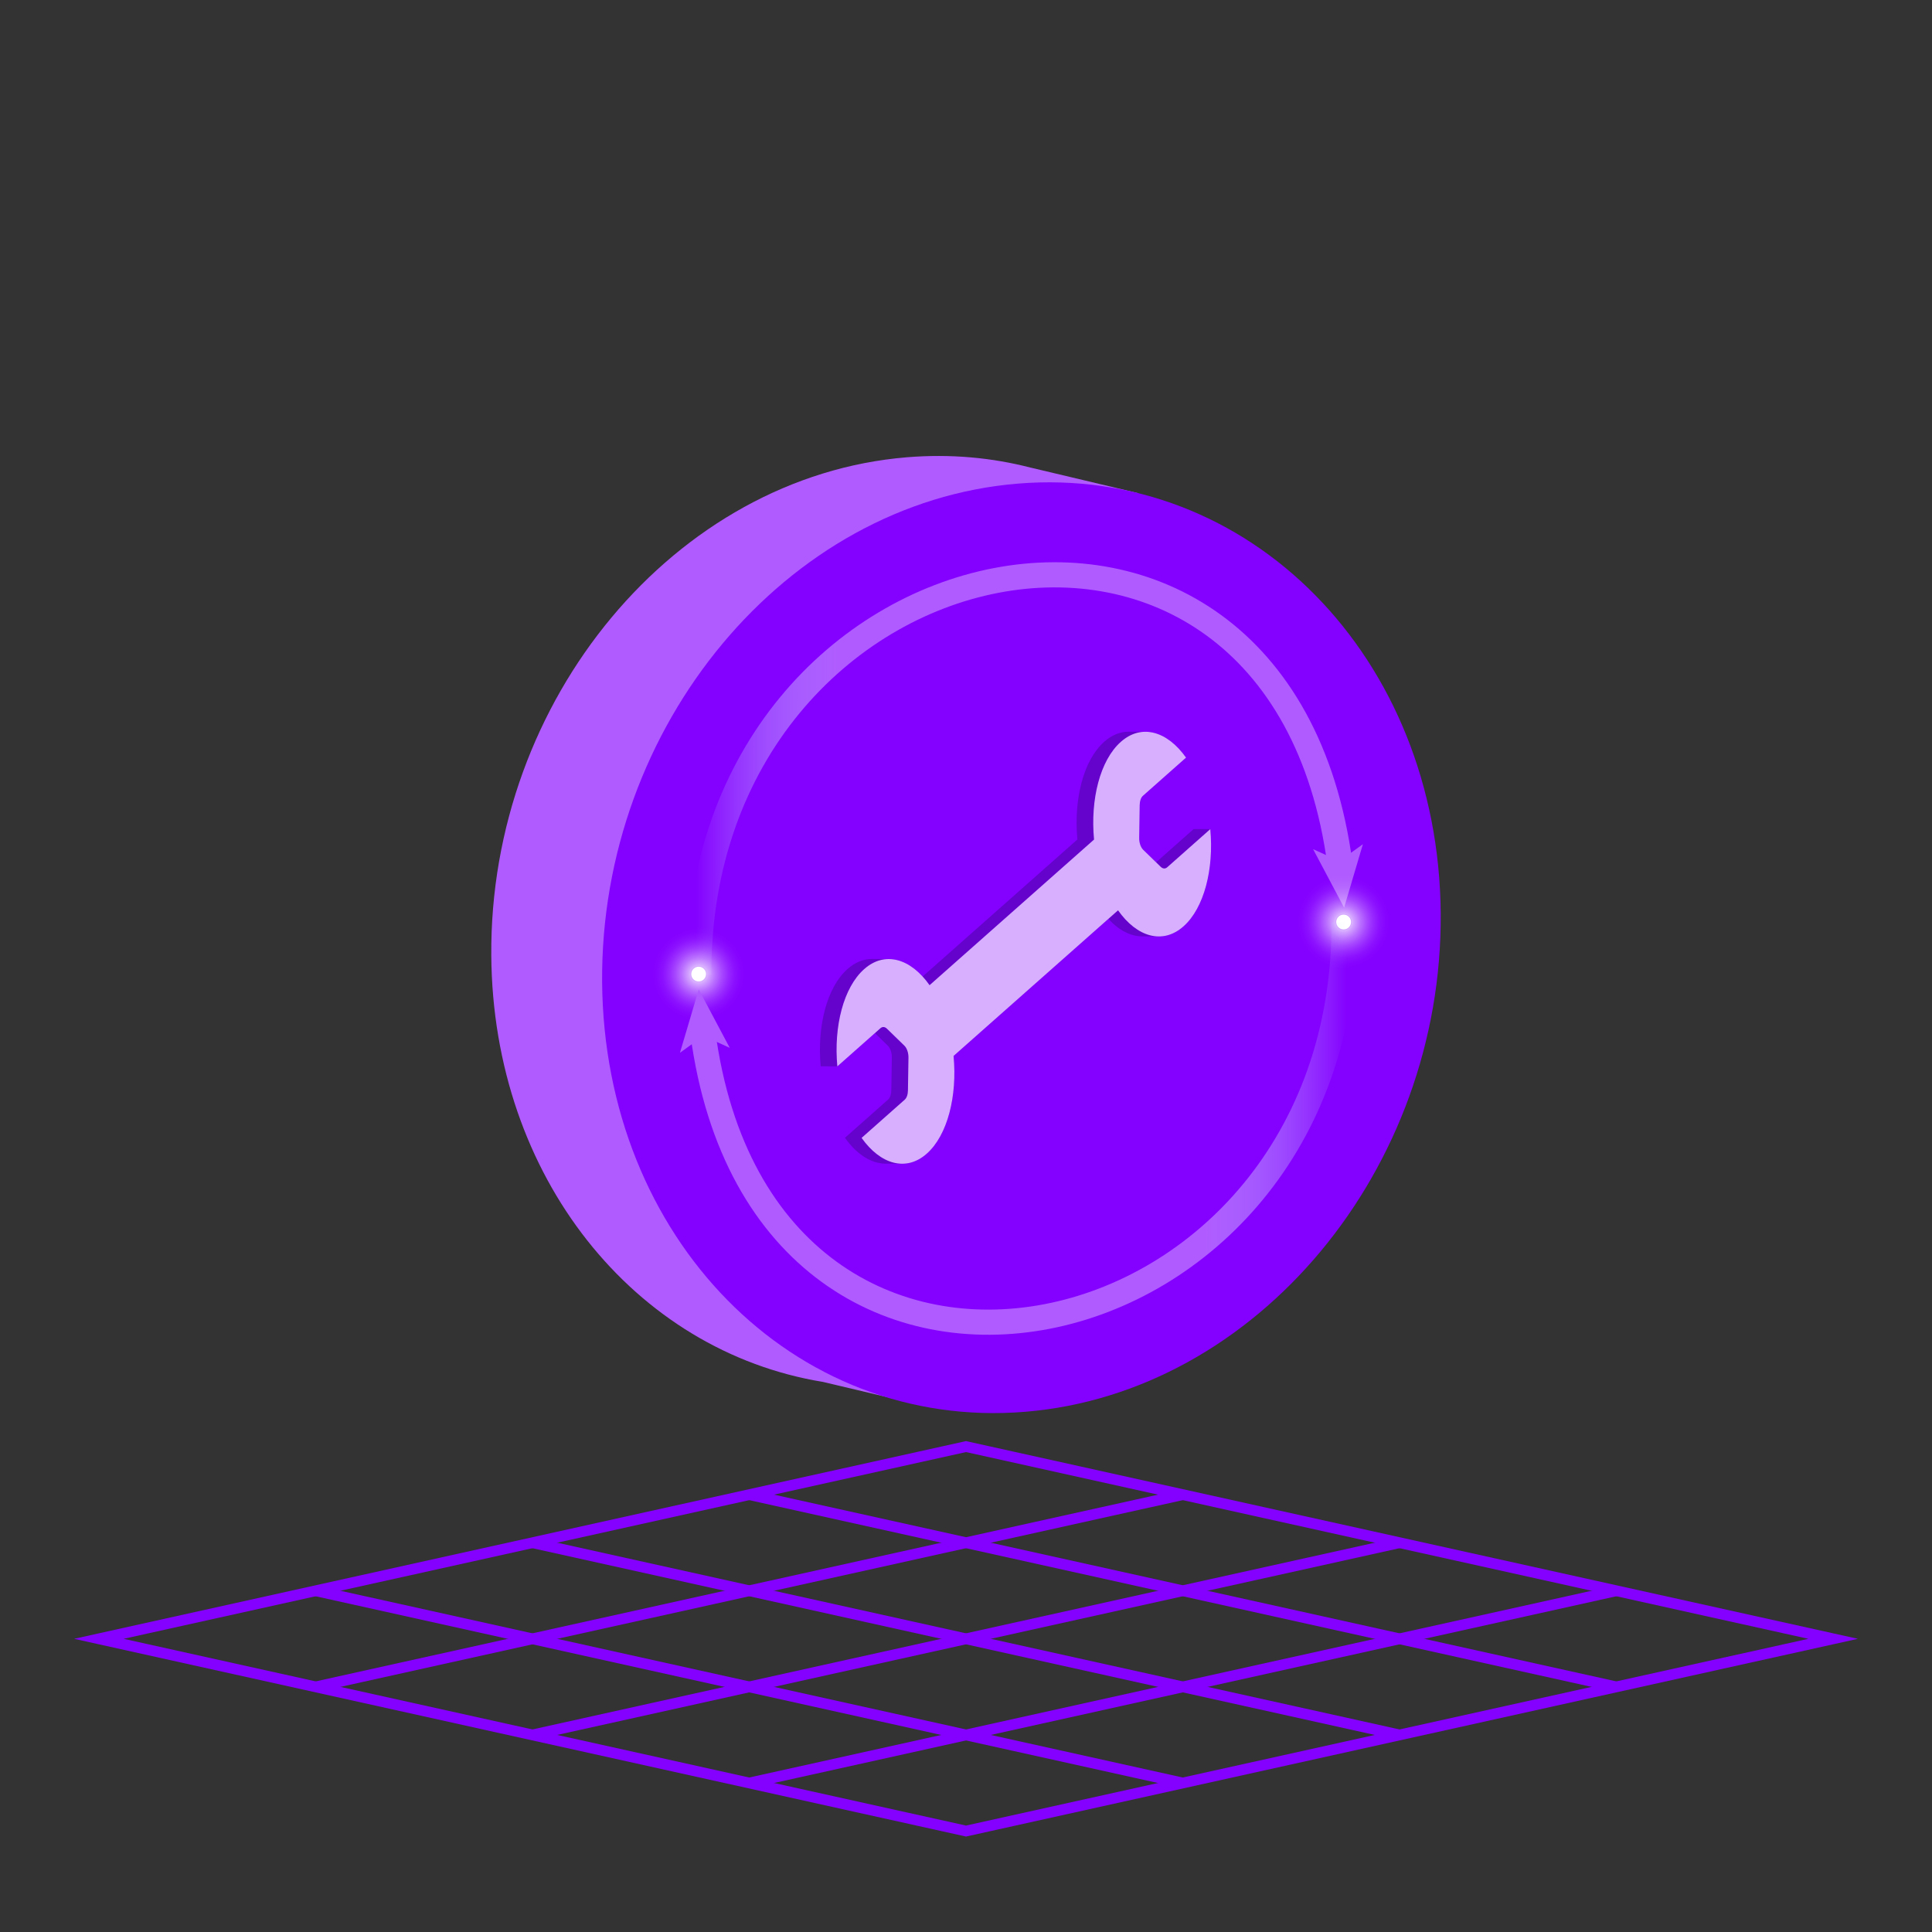 <svg width="245" height="245" viewBox="0 0 245 245" fill="none" xmlns="http://www.w3.org/2000/svg">
<rect x="0" y="0" width="245" height="245" fill="#333333" stroke="none"/>
<path d="M122.5 183.444L12.539 207.821L122.5 232.199L232.461 207.821L122.5 183.444Z" stroke="#8400FF" stroke-width="1.36" stroke-miterlimit="10"/>
<path d="M204.97 213.917L95.011 189.539" stroke="#8400FF" stroke-width="1.36" stroke-miterlimit="10"/>
<path d="M177.48 220.01L67.519 195.633" stroke="#8400FF" stroke-width="1.36" stroke-miterlimit="10"/>
<path d="M149.989 226.106L40.031 201.728" stroke="#8400FF" stroke-width="1.36" stroke-miterlimit="10"/>
<path d="M40.031 213.917L149.989 189.539" stroke="#8400FF" stroke-width="1.36" stroke-miterlimit="10"/>
<path d="M67.519 220.01L177.48 195.633" stroke="#8400FF" stroke-width="1.36" stroke-miterlimit="10"/>
<path d="M95.011 226.106L204.97 201.728" stroke="#8400FF" stroke-width="1.36" stroke-miterlimit="10"/>
<path d="M168.643 112.489C168.479 91.174 158.098 73.346 142.69 64.273L144.386 62.548L130.778 59.317V59.322C125.793 58.023 120.498 57.538 115.017 57.987C85.652 60.39 62.048 88.688 62.301 121.192C62.519 149.305 80.512 171.355 104.372 175.244L116.363 178.09L115.118 175.748C115.387 175.731 115.657 175.716 115.929 175.694C145.295 173.291 168.898 144.993 168.646 112.489H168.643Z" fill="#B05BFF"/>
<path d="M182.699 115.829C182.949 148.333 159.348 176.63 129.982 179.034C100.616 181.437 76.606 157.035 76.356 124.533C76.107 92.029 99.707 63.732 129.073 61.328C158.439 58.925 182.449 83.327 182.699 115.829Z" fill="#8400FF"/>
<path d="M88.607 123.612C88.425 67.233 162.156 51.335 169.93 109.608" stroke="url(#paint0_linear_2579_4422)" stroke-width="3.19" stroke-miterlimit="10"/>
<path d="M170.449 115.099L166.517 107.685L169.858 109.201L172.833 107.05L170.449 115.099Z" fill="url(#paint1_linear_2579_4422)"/>
<path d="M88.597 129.478C91.884 129.478 94.548 126.813 94.548 123.526C94.548 120.24 91.884 117.575 88.597 117.575C85.31 117.575 82.646 120.24 82.646 123.526C82.646 126.813 85.31 129.478 88.597 129.478Z" fill="url(#paint2_radial_2579_4422)"/>
<path d="M88.597 124.467C89.117 124.467 89.538 124.046 89.538 123.526C89.538 123.007 89.117 122.586 88.597 122.586C88.078 122.586 87.656 123.007 87.656 123.526C87.656 124.046 88.078 124.467 88.597 124.467Z" fill="white"/>
<path d="M170.388 122.875C173.674 122.875 176.339 120.21 176.339 116.924C176.339 113.637 173.674 110.973 170.388 110.973C167.101 110.973 164.437 113.637 164.437 116.924C164.437 120.21 167.101 122.875 170.388 122.875Z" fill="url(#paint3_radial_2579_4422)"/>
<path d="M170.388 117.865C170.907 117.865 171.328 117.443 171.328 116.924C171.328 116.404 170.907 115.983 170.388 115.983C169.868 115.983 169.447 116.404 169.447 116.924C169.447 117.443 169.868 117.865 170.388 117.865Z" fill="white"/>
<path d="M170.449 116.951C170.63 173.33 96.9 189.228 89.126 130.955" stroke="url(#paint4_linear_2579_4422)" stroke-width="3.19" stroke-miterlimit="10"/>
<path d="M88.606 125.465L92.541 132.878L89.197 131.359L86.223 133.51L88.606 125.465Z" fill="url(#paint5_linear_2579_4422)"/>
<path d="M146.914 118.752C148.004 118.764 149.085 118.355 150.077 117.478C152.703 115.152 153.953 110.201 153.48 105.142L151.373 105.132L146.605 109.353L144.976 107.768C144.653 107.455 144.449 106.852 144.459 106.244L144.525 102.077C144.533 101.572 144.687 101.136 144.937 100.916L150.403 96.074C148.908 93.967 147.073 92.804 145.265 92.799L143.178 92.789C142.092 92.779 141.014 93.188 140.027 94.063C137.391 96.398 136.144 101.376 136.629 106.455L117 123.835C115.691 122.407 114.199 121.628 112.727 121.618L110.642 121.608C109.552 121.596 108.471 122.005 107.479 122.882C104.852 125.207 103.603 130.159 104.076 135.218L106.183 135.228L110.951 131.006L112.58 132.592C112.903 132.905 113.107 133.508 113.097 134.115L113.031 138.283C113.023 138.788 112.869 139.224 112.619 139.444L107.153 144.285C108.648 146.392 110.483 147.556 112.291 147.561L114.378 147.571C115.463 147.578 116.541 147.172 117.529 146.297C120.165 143.962 121.412 138.984 120.927 133.905L140.556 116.524C141.865 117.953 143.357 118.732 144.829 118.742L146.917 118.752H146.914Z" fill="#6502CC"/>
<path d="M120.924 133.907L141.781 115.439C144.17 118.832 147.441 119.812 150.077 117.478C152.703 115.152 153.953 110.201 153.48 105.142L148.014 109.983C147.764 110.203 147.455 110.179 147.188 109.919L144.978 107.768C144.655 107.455 144.452 106.852 144.462 106.244L144.528 102.077C144.535 101.572 144.689 101.136 144.939 100.916L150.405 96.074C148.019 92.71 144.763 91.748 142.136 94.073C139.5 96.407 138.253 101.386 138.738 106.465L117.881 124.933C115.493 121.54 112.222 120.56 109.588 122.894C106.962 125.22 105.712 130.171 106.185 135.23L111.651 130.389C111.901 130.169 112.21 130.193 112.477 130.453L114.687 132.604C115.01 132.917 115.213 133.52 115.204 134.128L115.137 138.295C115.13 138.8 114.976 139.236 114.726 139.456L109.26 144.298C111.646 147.662 114.902 148.624 117.526 146.299C120.162 143.964 121.409 138.986 120.924 133.907Z" fill="#D8AFFF"/>
<defs>
<linearGradient id="paint0_linear_2579_4422" x1="88.217" y1="98.059" x2="170.841" y2="98.059" gradientUnits="userSpaceOnUse">
<stop stop-color="#C6DAFF" stop-opacity="0"/>
<stop offset="0.22" stop-color="#B05BFF"/>
<stop offset="0.71" stop-color="#B05BFF"/>
</linearGradient>
<linearGradient id="paint1_linear_2579_4422" x1="88.215" y1="111.076" x2="170.841" y2="111.076" gradientUnits="userSpaceOnUse">
<stop stop-color="#C6DAFF" stop-opacity="0"/>
<stop offset="0.22" stop-color="#B05BFF"/>
<stop offset="0.71" stop-color="#B05BFF"/>
</linearGradient>
<radialGradient id="paint2_radial_2579_4422" cx="0" cy="0" r="1" gradientUnits="userSpaceOnUse" gradientTransform="translate(88.597 123.526) scale(5.951 5.951)">
<stop stop-color="white" stop-opacity="0"/>
<stop offset="0.18" stop-color="white" stop-opacity="0.7"/>
<stop offset="0.22" stop-color="white" stop-opacity="0.63"/>
<stop offset="0.36" stop-color="white" stop-opacity="0.44"/>
<stop offset="0.5" stop-color="white" stop-opacity="0.28"/>
<stop offset="0.63" stop-color="white" stop-opacity="0.16"/>
<stop offset="0.76" stop-color="white" stop-opacity="0.07"/>
<stop offset="0.89" stop-color="white" stop-opacity="0.02"/>
<stop offset="1" stop-color="white" stop-opacity="0"/>
</radialGradient>
<radialGradient id="paint3_radial_2579_4422" cx="0" cy="0" r="1" gradientUnits="userSpaceOnUse" gradientTransform="translate(170.388 116.924) scale(5.951 5.951)">
<stop stop-color="white" stop-opacity="0"/>
<stop offset="0.18" stop-color="white" stop-opacity="0.7"/>
<stop offset="0.22" stop-color="white" stop-opacity="0.63"/>
<stop offset="0.36" stop-color="white" stop-opacity="0.44"/>
<stop offset="0.5" stop-color="white" stop-opacity="0.28"/>
<stop offset="0.63" stop-color="white" stop-opacity="0.16"/>
<stop offset="0.76" stop-color="white" stop-opacity="0.07"/>
<stop offset="0.89" stop-color="white" stop-opacity="0.02"/>
<stop offset="1" stop-color="white" stop-opacity="0"/>
</radialGradient>
<linearGradient id="paint4_linear_2579_4422" x1="170.841" y1="142.504" x2="88.217" y2="142.504" gradientUnits="userSpaceOnUse">
<stop stop-color="#C6DAFF" stop-opacity="0"/>
<stop offset="0.22" stop-color="#B05BFF"/>
<stop offset="0.71" stop-color="#B05BFF"/>
</linearGradient>
<linearGradient id="paint5_linear_2579_4422" x1="170.841" y1="129.488" x2="88.217" y2="129.488" gradientUnits="userSpaceOnUse">
<stop stop-color="#C6DAFF" stop-opacity="0"/>
<stop offset="0.22" stop-color="#B05BFF"/>
<stop offset="0.71" stop-color="#B05BFF"/>
</linearGradient>
</defs>
</svg>
